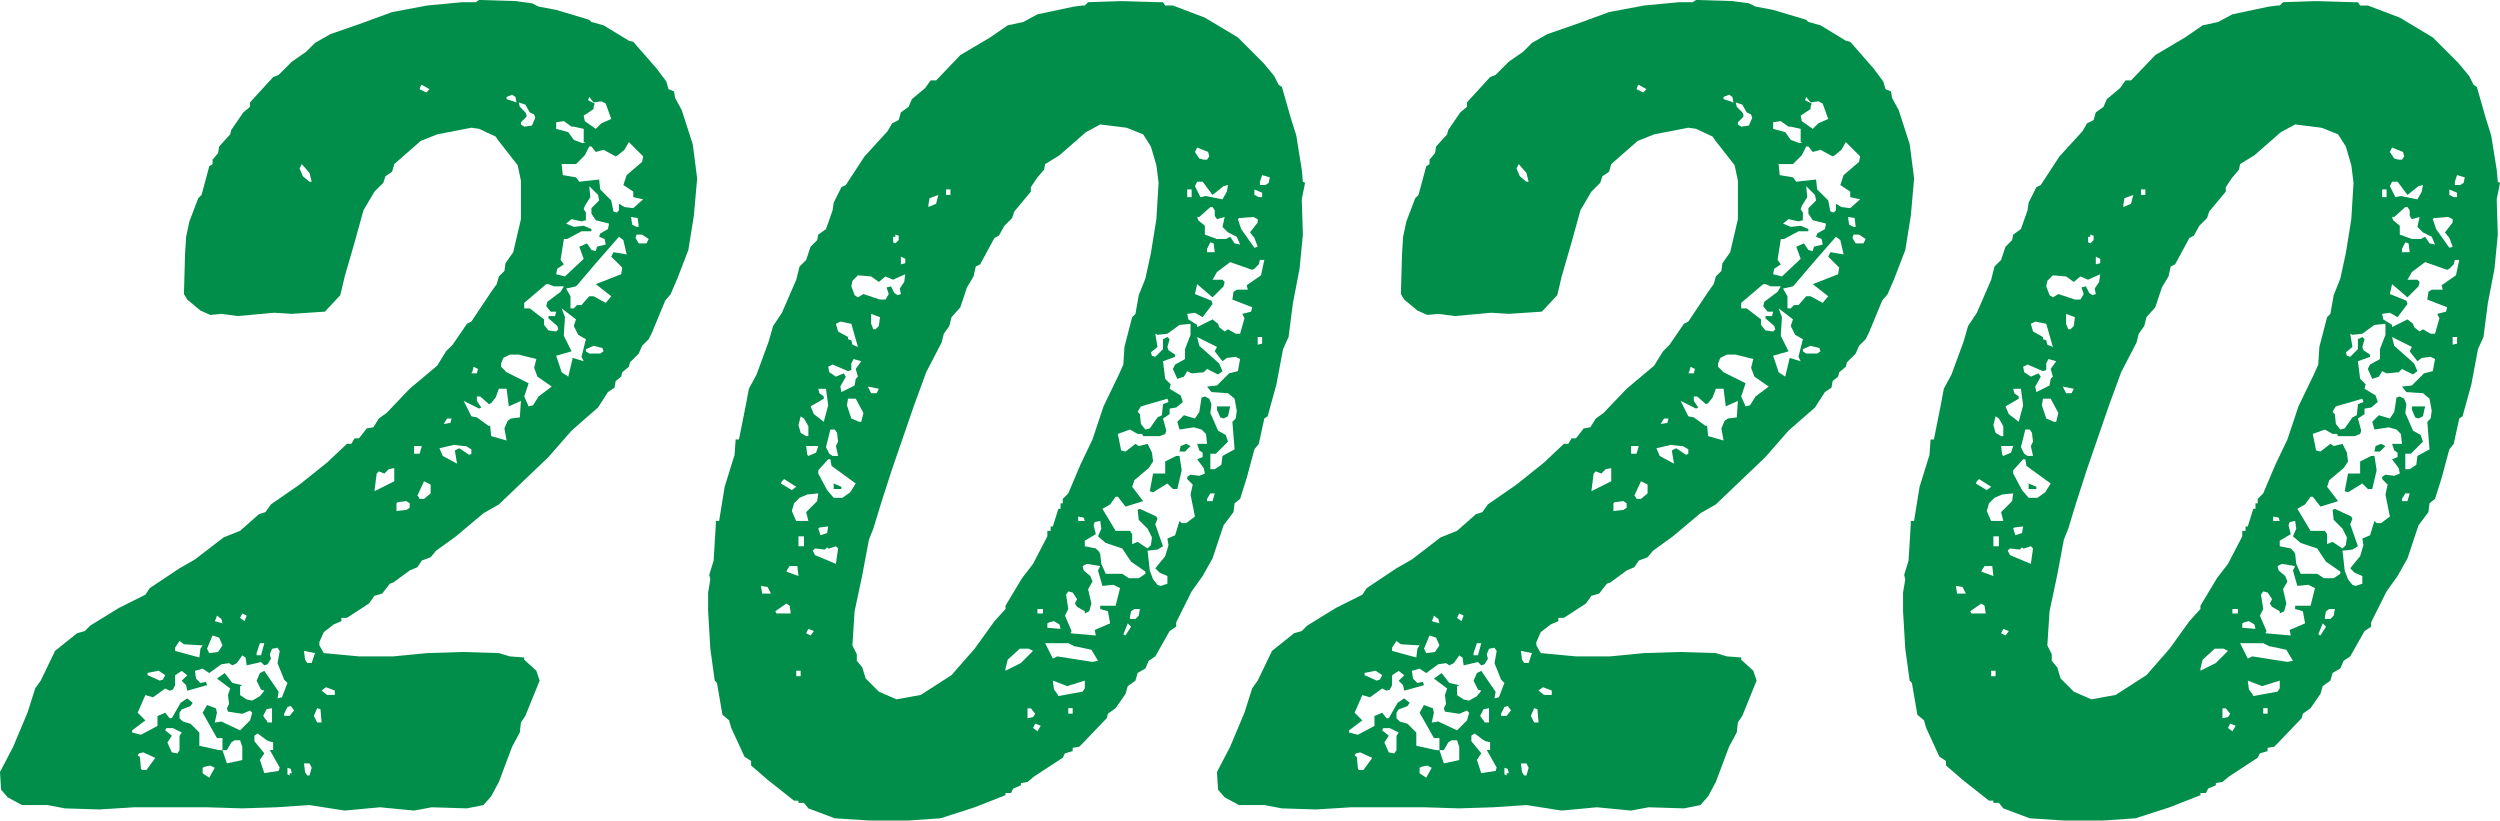 <?xml version="1.0" encoding="UTF-8"?><svg id="_レイヤー_2" xmlns="http://www.w3.org/2000/svg" viewBox="0 0 158.9 52.16"><defs><style>.cls-1{fill:#008e4a;stroke-width:0px;}</style></defs><g id="_レイヤー_1-2"><path class="cls-1" d="M20.3,41.02l.28.49,2.24.21h2.17l2.17-.21,2.24-.07,2.31.07.7.21.91.07v.14l.77.7.21.63-.91,2.24-.28.42-.07.63-.49.91-.84,2.24-.49.91-.49.56-1.05.21-2.24-.07-1.12.21-2.17-.21-2.24.21-2.24-.35-2.1.14-2.17.07-2.24-.07h-4.62l-2.24.14-2.17-.07-1.12-.21h-1.61l-.91-.49-.42-.49-.07-1.12.84-1.61.91-2.17.49-1.54.35-.49.91-1.89,1.4-1.12.49-.14.35-.35,1.82-1.12,1.68-.84.28-.42,1.89-1.26.98-.56,1.82-1.4,1.05-.42,1.19-1.05.42-.14.35-.49,1.82-1.26,1.75-1.4,1.26-1.19h.28l.21-.35h.28l.49-.63.42-.07.35-.56.49-.35,1.47-1.54,1.75-1.47.56-.91.42-.42.91-1.33.28-.14,1.26-1.89.35-.49.14-.49.35-.35.07-.49.49-.7.49-2.1v-2.45l-.21-.98-1.26-1.61-.14-.21-1.05-.49-.49-.07-2.17.42-1.05.42-1.68,1.47-.14.49-.42.28-.14.42-.56.56-.7,1.19-.56,2.03-.63,2.17-.28,1.19-.98,1.05-2.1.14-1.12-.07-2.31.21-1.05-.14-.7.07-.63-.28-.84-.7-.21-.35.07-2.52.07-1.12.21-.98.56-1.47.21-.21.49-1.82.21-.14v-.28l.35-.42.07-.42.7-.77.07-.28.77-1.12.42-.35v-.28l1.47-1.61.35-.14.84-.84.91-.63.56-.56.98-.56,1.82-.63,2.1-.77,2.24-.42,2.24-.21h.84l.21-.14,2.31.07,1.05.14.42.21,1.12.21,2.1.63.14.14.77.21,1.61.98.28.07,1.47,1.68.63.84.14.49.35.14.07.42.42.77.7,2.17.28,2.17-.21,2.38-.35,2.17-.7,1.82-.42.98-.35.42-.84,2.03-.21.42-.42.42-.21.49-.56.56-.07.28-.42.35-.07.28-.35.28-.07.42-.42.28-.63.98-1.68,1.47-1.47,1.68-1.54,1.47-1.61,1.54-.98.56-1.75,1.47-1.26.91-.35.42-.56.21-.28.42-.49.21-1.05.77-.21.07-.49.63-.49.14-.35.49-1.4.91h-.35v.21l-.49.21-.63.49-.28.63v.21ZM14.14,47.68l.28.84.98-.21v-.84l-.14-.42h-.35l-.21.14-.28.49h-.28v-.77h-.35l-.91-1.61.28-.49.56.21.07.28-.14.63.42-.07,1.19.56.63-.63.14-.49-.14-.14-.49.21-.91-.14-.07-.21.14-.28-.07-.56.14-.42-.84-.63.49-.35.49.63.63.14-.14.07v.56l.42.28.35.07.49-.28.28-.35-.21-.07-.28-.56.21-.49.28-.14.91,1.33-.07.42.28-.07.35-.91-.21-.21-.42-1.05.14-.77-.14-.21-.35.07-.14.35.07.28-.21.35-.21.07-.21-.21-.91.21-.07-.49-.21-.14-.35.49-.28.14-.21-.14-.49.07-.77.56-.42-.28-.49.14.07.49.28.28.35-.07.07.21-1.26.35-.07-.35-.28-.28.35-.35-.35-.28-.42.28v.63l-.14.28-.21.07-.28-.14-.77.56-.49-.14-.49,1.12.49.49-.84.63v.14l.56.14,1.05-.56v-.63l.49-.21.28.35h.14l.56-.98.42-.28.35.28-.14.21-.56.21-.14.21v.35l.21.21.49.14.56.56v.84l1.26.28h.21ZM9.03,48.94h.28l.56-.77-.77-.35-.28.07-.07.14.14.07.07.77.07.07ZM9.38,42.91l.77.35.21-.07.14-.28-.42-.28-.7.14v.14ZM10.92,46.77l-.28.42.28.63.35.07.14-.21v-.91l.14-.21-.56-.28h-.42l-.07.14.35.28.07.07ZM11.13,41.37l1.54.42.07-.56.14-.21-1.19-.07-.28-.21-.28.42v.21ZM12.88,48.8v.35l.42.28.35-.63-.28-.14-.35.07-.14.07ZM13.3,41.51l.56-.07.28-.42-.21-.49-.42-.14-.35.84.14.28ZM13.65,39.48l.49.14-.07-.28-.28-.21-.07.21-.07.14ZM15.26,39.27l.28.21.14-.35-.28-.14-.14.28ZM16.94,47.04l-.56-.42-.21.14v.35l.63.77-.28.42.28.84.91-.14.07-.21-.63-1.12h.21v-.49l-.28-.07-.14-.07ZM16.31,41.65h.28l.21-.77h-.28l-.21.63v.14ZM16.94,45.78l.07.14h.28v-.91l-.35.07-.21.42.14.21.07.07ZM18.06,45.5h.35l.28-.35-.21-.28-.21.07-.21.42v.14ZM18.41,49.29v-.14h.14l-.07-.28-.21-.07v.42l.14.07ZM19.81,11.55l-.14-.56-.49-.56-.14.28.21.49.42.35h.14ZM19.81,42.14l.21-.63-.7-.14.07.56.14.21h.28ZM19.67,49.29l.14-.49-.14-.28h-.35l.07.56.14.21h.14ZM20.44,45.92l-.07-.84-.21-.07-.21.49.21.42h.28ZM21.28,44.17v-.28l-.56-.21-.28.21.35.28h.49ZM24.43,30.1l-.35-.14-.14.14-.14,1.12,1.26-.63v-.84l-.35.07-.28.28ZM25.2,31.99v.49l.63-.07.21-.14v-.28l-.21-.14-.56.07-.07.07ZM26.32,28.84h.35l.14-.49h-.49v.49ZM26.67,31.71h.28l.42-.35v-.56l-.42-.21-.42.91.07.07.07.14ZM26.67,5.67l.42.21.21-.21-.49-.28-.07.07-.07.21ZM29.47,28.35l-.63-.07-.91.21.21.49.91.49-.14-.84.28-.14.63.42.14-.07v-.28l-.35-.21h-.14ZM28.21,26.95l.42-.07.07-.28h-.28l-.14.21-.07.14ZM31.08,25.69l-.56-.49h-.21v.28l.28.42-.14.07-.98-.49.49.98.35.07.77.56.07-.07.07.7.98.28-.14-.77.21-.49.21-.14.56-.07.07-1.05-.77.35-.14-1.12h-.49l-.21.56-.28.35-.14.07ZM29.96,23.73h.35l.07-.28-.28-.14-.07.28-.07.14ZM31.85,23.31l.35.35,1.4.7-.28.84.28.63.28-.07.35-.56.84-.63-.91-.63-.21-.56.14-.56-1.12-.28h-.56l-.42.21-.14.35v.21ZM32.2,6.3l.63.21-.07-.35-.21-.14-.35.14v.14ZM33.46,7.28v.14l-.35.35v.14l.21.14.49-.07.21-.49-.07-.21-.28-.14-.28-.49-.42-.14.07.28.35.35.07.14ZM34.72,18.06l-1.4,1.19v.35h.35l.91.7v.35l.28.35.49.07.14-.14-.07-.21-.56-.49v-.14h.42l.07-.28h-.35l-.28-.35.07-.28.84-.63.21-.35h-.63l-.35-.14h-.14ZM36.33,8.05l-.49-.35-.49.07v.42l.77.21.35.49.56.21.21-.07h-.14v-.84l-.63-.14h-.14ZM37.1,13.3l.14.21v.49l-.28.07-.63-.14-.35.28.49.21.63-.07.49.21v.14h-.63l-.91.49h-.21l-.21,1.33.21.28-.42.28-.07.35.56.14,1.19-1.12-.28-.77.49-.21.28.42.28.07.07-.28.56-.14-.07-.35-.35-.14.07-.21.49-.28.07-.35-.84-.21-.28-.42v-.35l.49-.49-.07-.35-.56-.56.07.7-.35.56-.07.21ZM35.84,21.35l.49.98-.98.28.35,1.05.42.28.28-1.19.7.21-.14-.28.28-1.12-.49-.28-.28-.56.14-.42-.91-.7.21.56-.07,1.05v.14ZM39.13,9.94l-.77-.42-.49.14-.28-.35h-.14l-.28.56-.56.56h-.91l.07.7.84.14.21.28,1.26-.14.07.63.7.7.14.7.21.07.14-.14v-.42l.35.21.56.07.63-.56-.63-.14v-.35l-.63-.42.21-.63.98-.84.07-.35-.91-.91-.28.49-.42.35-.14.07ZM36.61,18.2l-.63.14.28.49v.77h.21l.21-.21h.28l.49-.56h.28l.77.42.35-.42-.98-.77,1.61-.63.07-.42-.7-.7.14-.28.84.14-.21-.91-.28-.21-1.47,1.68-1.19,1.4-.07.07ZM37.73,6.79v.14l-.63.42.07.35.7.49.35-.35.63-.28-.35-.98-.28-.14-.49.07-.28-.35-.07.21.42.21-.07.21ZM37.24,22.33l.21.14h.7l.21-.14-.07-.21-.56-.14-.49.21v.14ZM40.6,14.42l-.07-.56-.42-.07.07.49.28.14h.14ZM41.23,15.19l-.42-.28h-.35l-.07.21.21.35h.49l.14-.28Z"/><path class="cls-1" d="M68.95.35l.21-.21,2.1-.07,2.38.07h.28l.14.21h.49l2.03.77,2.1,1.26,1.61,1.61.7.84.28.56.21.14.56,1.96.35,1.12.35,2.17.07.77.14.07-.21,1.05.07,2.24-.21,2.17-.42,2.17-.28,2.17-.35.77-.42,2.24-.56,2.03-.21.14-.35,1.61-.28.35-.49,1.82-.42,1.33-.35.28-.07.56-.63.84-.7,2.1-.63,1.12-.7.98-.98,1.96v.28l-.42.28-.91,1.61-.42.28-.21.49-.49.28-.14.49-.49.35-.14.49-.63.91-.49.35-.07.28-1.54,1.61-.21.21-.42.07v.21l-.49.14-.14.28-1.82,1.19-.42.35-.42.07v.14l-.49.21-.14.28h-.35v.14l-1.96.77-2.17.7-2.03.14h-2.52l-2.17-.14-1.68-.63-.28-.35h-.35v-.14h-.28l-1.68-1.33-1.05-.91v-.28l-.42-.28-.84-1.82-.14-.49-.42-.35-.35-2.03-.14-.14-.28-2.03-.14-2.38v-1.19l.14-.84-.07-.28.28-.91.14-2.31v-.21h.21l.35-2.17.63-2.03.07-.98h.21l.42-2.1.21-1.12.49-.91.77-2.1.28-.98.56-.84.91-2.1.21-.84.42-.42.28-.84.42-.42.07-.35.49-.35.42-1.19.07-.49.49-.98.28-.14,1.19-1.82,1.47-1.61.28-.49.42-.21.14-.49.49-.35.21-.49.84-.7.35-.49h.35l1.54-1.61,1.89-1.12,1.12-.77.98-.21.91-.49,2.31-.49.56-.07h.14ZM49,37.73l-.21-.42-.42-.07.07.49h.56ZM49.35,38.99h.91l-.07-.49-.21-.14-.7.49.07.14ZM49.63,30.73l.7.42.28-.21-.77-.49-.14.14-.07.14ZM49.98,36.33l.77.28-.07-.63h-.49l-.14.21-.07.14ZM50.61,33.11h.77l-.14-.56.7-.7.07-.49-.7.07-.49.21-.35.35-.14.49.21.49.07.14ZM50.61,42.98h.28v-.35h-.28v.35ZM51.38,27.72v-.63l-.28-.49-.21-.14-.14.56.14.49.35.21h.14ZM50.75,34.72h.35v-.63h-.35v.63ZM51.38,28.98l.49-.21.14-.42h-.77l.07.56.07.07ZM51.24,40.25l.28.14.21-.28-.35-.14-.14.28ZM52.36,25.34l-.84.49.21.49.63.49.28-1.05-.14-1.05h-.49l.07.28.28.21v.14ZM52.64,34.86l-.07-.07-.14.14-.63-.07-.14.14.14.28,1.33.56.14-.98-.14-.14-.42.14h-.07ZM52.01,30.1l.56,1.05.42.49h.56l.49-.35.35-.56-1.54-1.12-.07-.42h-.14l-.63.7v.21ZM52.01,33.6l.14.42.42-.14.07-.42-.56.07-.07.07ZM52.92,28.98h.35l-.14-.63.14-.28-.07-.56-.14-.21h-.28l-.28,1.12.21.42.21.14ZM53.9,23.59l-.98-.42-.28.14.07.35.42.28.49-.21.14.21-.35.63.07.35.84-.42.07-.42.14-.14-.14-.49.35-.49-.49-.14-.14.28v.42l-.21.07ZM52.99,30.73l.49.21v.14h-.49v-.35ZM53.13,20.58l.14.49.63.35v.14l.21.07.07.28.35.14-.42-1.47-.7-.14-.28.14ZM54.74,26.81l.14-.56-.49-.91h-.49l-.07.42.28.84.49.21h.14ZM56.77,17.78l-.49-.21-.42.35-.49-.35-.84-.07-.35.35-.07.35.21.56.21.14.35-.21,1.05.35h.35l.21-.35-.14-.42.28-.07.21.42.21.14.21-.07-.07-.35.28-.42.07-.49-.63.28-.14.07ZM65.94,11.27l-.42.63v.28l-1.05,1.26-.14.42-.49.49-.35.63-.28.14-.91,1.68-.28.14-.14.63-.42.7-.42,1.26-.56.63-.14.56-.35.49-.14.56-.98,1.89-.77,2.1-1.4,4.06-.7,2.17-.49,1.61-.28.7-.42,2.24-.49,2.31-.14,2.17.28.56v.42l.35.42.21.7.84.84,1.12.49,1.54-.28,1.96-1.26,1.47-1.68,1.26-1.75.7-.77v-.21l1.05-1.75.7-.91.91-1.75v-.35h.21v-.28h.14l.35-1.12h.14v-.35h.14v-.28l.35-.35.77-1.82.77-1.61.7-2.1.98-2.03.28-.63.07-1.12.49-1.89.21-.21.21-1.19.42-1.05.35-1.61.35-2.17.14-2.31-.14-1.12-.35-1.19-.49-.77-1.05-.42-1.68-.21-.91.49-1.68,1.47-.91.56-.07.35-.35.42-.07.07ZM55.86,24.71l-.7-.14.21.42h.35l.14-.28ZM55.65,20.93l.21-.21.07-.56-.56-.21v.63l.14.35h.14ZM56.77,15.05v.35l.14.07.21-.21v-.28l-.21-.07v.14h-.14ZM57.26,16.8l.28-.07v-.28l-.28-.14v.49ZM59.01,13.16l.49-.21.14-.56-.56.21-.07.42v.14ZM60.13,12.39h.28v-.35h-.28v.35ZM63.91,42.63l.98-.49.77-.77-.28-.14h-.56l-.77.7-.14.56v.14ZM65.31,45.65l.35-.07.14-.21-.28-.35h-.21v.63ZM65.66,46.27l.28.21.21-.35-.35-.14-.14.28ZM65.94,38.99h.35v-.28h-.35v.28ZM68.32,41.09l-.42-.21h-1.47l.49.98.28-.14,2.24.35.35-.07-.42-.7-.98-.21h-.07ZM66.57,39.62v.28l.84.07-.07-.28-.35-.21-.28.07-.14.07ZM67.27,44.24l1.54-.28.14-.21v-.49l-1.12.35-.91-.35.07.56.21.28.07.14ZM68.81,35.98l.07.28.42.35.14.35-.28.49.21.91-.14.49-.28.14v-.14l-.49-.28-.14-.21.14-.28-.28-.42-.28-.07-.14.21.14.91-.21.42.42.98-.07.14,1.61.14-.07-.35.98-.42-.14-.77-.49-.14v-.21h.98l.28-1.12-.42-.21-.7.07-.28-.98.14-.28-.84-.14-.28.14ZM67.9,45.36h.28v-.35h-.28v.35ZM68.53,33.11h.42l-.07-.21-.35-.07v.28ZM69.93,35.21l.07.63.28.63h1.05l.42.28h.63l.42-.28v-.14l-.91-.63-.56-.84-1.05-.35-.49-.42.21-.49-.07-.49-.35.07-.07.21.14.56-.7.42v.35l.7.14.21.21.07.14ZM73.43,21.21l.14.84-.42.35.07.21.21.07.49-.49v-.63l.28-.14.14.14-.14.49.07.21.42.28v.14l-.77.28.14,1.12.35.35-.07.28.7.42.14.42-.42.35-.42.07v.35l-.42.28.21.77-.07.21-.35.14h-1.05l-.07-.14h-.28l-.49-.28-.77.28.21,1.05.28.07.63-.49.21.14.56-.14.28.56.07.56-.28.42-.91.77-.14.42.7.91-1.12.35-.49-.63h-.14l-.35.49-.49.28.84,1.4h.91l.14.21v.63l.35-.14.63.42.21-.21.07-.49-.28-.56-.56-.56-.07-.63.14-.07,1.05.49.07.14-.14.35.49,1.4-.35.21-.63.07.14,1.26.21.56.28.35.21.07.42-.14v-.49l-.49-.21-.28-.28.63-.77.21-.7-.07-.42.49-.21.28-.91.14.14h.28l.56-.42-.28-1.4.14-.63-.35-.35v-.14l.21-.14.56.07.35-.14-.07-.35-.42-.56.35-.14v-.28l-.21-.14-.14-.42h.63l-.07-.63-.28-.28-.49-.14-.91.14-.14-.49.42-.42.7.21.28-.42.14-.91.21-.07.28.14.14.35-.07.56.49,1.12.49.28.14.42-.77.77h-.35v.98h.28l.42-.28.07-.56.77-.42-.14-1.75.21-.21.07-.49-.14-.77-.42-.35-1.05-.07-.28-.35.63-.07.77-.77.56-.14.14-.77-.28-.14-.56.07-.28.21-.49-.63.14-.28-1.26-.63.14.56,1.26,1.12.21.49-.28.21-.7-.35-.21.21-.77.07-.28-.14-.21.35-.42.14-.28-.63.14-.28.63-.35v-.63l.35-.91v-.7l-.7.07-.77.56-.63.07-.14-.07ZM71.54,40.39l.35-.56-.21-.21-.28.7.14.07ZM71.82,39.34h.35l.21-.21.07-.42h-.35l-.21.14-.07.35v.14ZM72.31,26.18l.14.14.07.63.28.35.28-.07.49-.7.28-.14.07-.7.35-.14-.07-.21-1.68.49-.14.21-.07.14ZM74.97,28.98l.14.91-.28,1.19h-.28l-.35-.35-.91.56-.21-.07.21-1.12h.77v-.77l.7-.35h.21ZM75.67,28.35l-.35.35h-.35l.07-.35.35-.14.28.14ZM75.46,12.53h.28v-.49h-.28v.49ZM79.59,17.15l-1.4-.49-.84.63-.28.49h.63l.14.14-.07.28-.7.7-.98-.84-.14.63,1.05.42.07.21-.63.84-.49-.28-.49.07.07.35.56.35v.14l.98-.49.35.28.07.21.35.28.21-.14.49.28h.28l.28-.98-.14-.28.56-.14.07-.28-1.26-.49.07-.49.21-.14h.7l-.07-.28.91-.63.21-.98h-.28l-.07.28-.28.28-.14.07ZM76.72,10.15l.14-.21-.07-.28-.7-.28-.14.28.28.42.28.07h.21ZM76.3,12.53l.35-.07,1.05.21.28-.49.07-.42-.28.07-.7.56-.63-.84h-.35l-.14.28.35.7ZM76.09,13.79l.07.21.42.35v.56l.77.28h.56l.28-.14.28.42.35.07-.21-.49-.56-.28-.35-.35.14-.63-.49.14-.14-.21v-.35l-.14-.21h-.14l-.7.63h-.14ZM76.72,16.03h.49l-.07-.56-.21-.07-.21.42v.21ZM76.72,31.85h.35l.14-.49h-.28l-.21.35v.14ZM77.35,25.83h.84l-.14.63-.28.14-.21-.07-.21-.49v-.21ZM78.68,13.93l.21.63.84,1.19.21-.07-.21-.56-.28-.35.49-.63v-.21l-.28-.14-.91.07-.07.07ZM80.22,12.53v-.28l-.49-.21v.35l.28.14h.21ZM79.94,21.91l.28-.07v-.42h-.28v.49ZM80.08,11.76h.35l.21-.14.07-.35-.49-.14-.14.42v.21Z"/><path class="cls-1" d="M97.65,41.02l.28.49,2.24.21h2.17l2.17-.21,2.24-.07,2.31.07.7.21.91.07v.14l.77.7.21.63-.91,2.24-.28.42-.07.63-.49.91-.84,2.24-.49.91-.49.56-1.05.21-2.24-.07-1.12.21-2.17-.21-2.24.21-2.24-.35-2.1.14-2.17.07-2.24-.07h-4.62l-2.24.14-2.17-.07-1.12-.21h-1.61l-.91-.49-.42-.49-.07-1.12.84-1.61.91-2.17.49-1.54.35-.49.91-1.89,1.4-1.12.49-.14.35-.35,1.82-1.12,1.68-.84.28-.42,1.89-1.26.98-.56,1.82-1.4,1.05-.42,1.19-1.05.42-.14.35-.49,1.82-1.26,1.75-1.4,1.26-1.19h.28l.21-.35h.28l.49-.63.42-.07.35-.56.49-.35,1.47-1.54,1.75-1.47.56-.91.42-.42.91-1.33.28-.14,1.26-1.89.35-.49.14-.49.35-.35.07-.49.49-.7.49-2.1v-2.45l-.21-.98-1.26-1.61-.14-.21-1.05-.49-.49-.07-2.17.42-1.05.42-1.68,1.47-.14.49-.42.28-.14.42-.56.56-.7,1.19-.56,2.03-.63,2.17-.28,1.19-.98,1.05-2.1.14-1.12-.07-2.31.21-1.05-.14-.7.07-.63-.28-.84-.7-.21-.35.07-2.52.07-1.12.21-.98.56-1.47.21-.21.49-1.82.21-.14v-.28l.35-.42.07-.42.7-.77.07-.28.77-1.12.42-.35v-.28l1.47-1.61.35-.14.84-.84.91-.63.56-.56.98-.56,1.82-.63,2.1-.77,2.24-.42,2.24-.21h.84l.21-.14,2.31.07,1.05.14.42.21,1.12.21,2.1.63.14.14.77.21,1.61.98.28.07,1.47,1.68.63.84.14.49.35.14.07.42.42.77.7,2.17.28,2.17-.21,2.38-.35,2.17-.7,1.82-.42.98-.35.42-.84,2.03-.21.42-.42.42-.21.49-.56.56-.07.28-.42.35-.07.28-.35.28-.07.42-.42.28-.63.98-1.68,1.47-1.47,1.68-1.54,1.47-1.61,1.54-.98.56-1.75,1.47-1.26.91-.35.42-.56.21-.28.42-.49.21-1.05.77-.21.07-.49.63-.49.14-.35.49-1.4.91h-.35v.21l-.49.21-.63.49-.28.63v.21ZM91.49,47.68l.28.84.98-.21v-.84l-.14-.42h-.35l-.21.14-.28.49h-.28v-.77h-.35l-.91-1.61.28-.49.56.21.07.28-.14.63.42-.07,1.19.56.63-.63.14-.49-.14-.14-.49.21-.91-.14-.07-.21.14-.28-.07-.56.14-.42-.84-.63.49-.35.49.63.63.14-.14.07v.56l.42.28.35.07.49-.28.28-.35-.21-.07-.28-.56.21-.49.28-.14.91,1.33-.07.42.28-.07.35-.91-.21-.21-.42-1.05.14-.77-.14-.21-.35.07-.14.35.07.28-.21.35-.21.07-.21-.21-.91.21-.07-.49-.21-.14-.35.49-.28.14-.21-.14-.49.07-.77.56-.42-.28-.49.14.07.49.28.28.35-.07.07.21-1.26.35-.07-.35-.28-.28.35-.35-.35-.28-.42.28v.63l-.14.28-.21.07-.28-.14-.77.56-.49-.14-.49,1.12.49.49-.84.63v.14l.56.14,1.05-.56v-.63l.49-.21.28.35h.14l.56-.98.42-.28.35.28-.14.21-.56.21-.14.21v.35l.21.21.49.14.56.56v.84l1.26.28h.21ZM86.38,48.94h.28l.56-.77-.77-.35-.28.07-.07.14.14.07.07.77.07.07ZM86.73,42.91l.77.35.21-.07.14-.28-.42-.28-.7.14v.14ZM88.27,46.77l-.28.42.28.63.35.07.14-.21v-.91l.14-.21-.56-.28h-.42l-.07.14.35.28.07.07ZM88.48,41.37l1.54.42.07-.56.14-.21-1.19-.07-.28-.21-.28.42v.21ZM90.23,48.8v.35l.42.28.35-.63-.28-.14-.35.07-.14.07ZM90.65,41.51l.56-.07.28-.42-.21-.49-.42-.14-.35.84.14.28ZM91,39.48l.49.14-.07-.28-.28-.21-.07.21-.07.14ZM92.61,39.27l.28.21.14-.35-.28-.14-.14.28ZM94.29,47.04l-.56-.42-.21.14v.35l.63.77-.28.42.28.84.91-.14.07-.21-.63-1.12h.21v-.49l-.28-.07-.14-.07ZM93.66,41.65h.28l.21-.77h-.28l-.21.63v.14ZM94.29,45.78l.07.14h.28v-.91l-.35.07-.21.42.14.21.07.07ZM95.41,45.5h.35l.28-.35-.21-.28-.21.07-.21.42v.14ZM95.76,49.29v-.14h.14l-.07-.28-.21-.07v.42l.14.07ZM97.16,11.55l-.14-.56-.49-.56-.14.28.21.49.42.35h.14ZM97.16,42.14l.21-.63-.7-.14.07.56.14.21h.28ZM97.02,49.29l.14-.49-.14-.28h-.35l.07.56.14.21h.14ZM97.79,45.92l-.07-.84-.21-.07-.21.49.21.42h.28ZM98.63,44.17v-.28l-.56-.21-.28.21.35.28h.49ZM101.78,30.1l-.35-.14-.14.14-.14,1.12,1.26-.63v-.84l-.35.07-.28.28ZM102.55,31.99v.49l.63-.07.21-.14v-.28l-.21-.14-.56.07-.07.07ZM103.67,28.84h.35l.14-.49h-.49v.49ZM104.02,31.71h.28l.42-.35v-.56l-.42-.21-.42.91.07.07.07.14ZM104.02,5.67l.42.21.21-.21-.49-.28-.07.07-.07.21ZM106.82,28.35l-.63-.07-.91.21.21.49.91.49-.14-.84.28-.14.63.42.14-.07v-.28l-.35-.21h-.14ZM105.56,26.95l.42-.07.07-.28h-.28l-.14.21-.07.14ZM108.43,25.69l-.56-.49h-.21v.28l.28.42-.14.07-.98-.49.49.98.35.07.77.56.07-.07.07.7.98.28-.14-.77.21-.49.21-.14.56-.07.07-1.05-.77.35-.14-1.12h-.49l-.21.56-.28.35-.14.07ZM107.31,23.73h.35l.07-.28-.28-.14-.07.28-.07.14ZM109.2,23.31l.35.35,1.4.7-.28.84.28.63.28-.07.35-.56.84-.63-.91-.63-.21-.56.14-.56-1.12-.28h-.56l-.42.21-.14.35v.21ZM109.55,6.3l.63.21-.07-.35-.21-.14-.35.14v.14ZM110.81,7.28v.14l-.35.35v.14l.21.14.49-.07.21-.49-.07-.21-.28-.14-.28-.49-.42-.14.07.28.35.35.07.14ZM112.07,18.06l-1.4,1.19v.35h.35l.91.7v.35l.28.35.49.07.14-.14-.07-.21-.56-.49v-.14h.42l.07-.28h-.35l-.28-.35.07-.28.84-.63.21-.35h-.63l-.35-.14h-.14ZM113.68,8.05l-.49-.35-.49.07v.42l.77.21.35.49.56.21.21-.07h-.14v-.84l-.63-.14h-.14ZM114.45,13.3l.14.21v.49l-.28.07-.63-.14-.35.28.49.21.63-.07.49.21v.14h-.63l-.91.49h-.21l-.21,1.33.21.28-.42.28-.07.35.56.14,1.19-1.12-.28-.77.49-.21.28.42.28.07.07-.28.56-.14-.07-.35-.35-.14.07-.21.49-.28.07-.35-.84-.21-.28-.42v-.35l.49-.49-.07-.35-.56-.56.07.7-.35.56-.07.21ZM113.19,21.35l.49.98-.98.28.35,1.05.42.28.28-1.19.7.21-.14-.28.28-1.12-.49-.28-.28-.56.14-.42-.91-.7.21.56-.07,1.05v.14ZM116.48,9.94l-.77-.42-.49.14-.28-.35h-.14l-.28.56-.56.56h-.91l.07.7.84.14.21.28,1.26-.14.07.63.7.7.14.7.21.07.14-.14v-.42l.35.21.56.07.63-.56-.63-.14v-.35l-.63-.42.21-.63.98-.84.07-.35-.91-.91-.28.49-.42.35-.14.07ZM113.96,18.2l-.63.14.28.49v.77h.21l.21-.21h.28l.49-.56h.28l.77.42.35-.42-.98-.77,1.61-.63.07-.42-.7-.7.14-.28.84.14-.21-.91-.28-.21-1.47,1.68-1.19,1.4-.07.07ZM115.08,6.79v.14l-.63.42.07.35.7.49.35-.35.63-.28-.35-.98-.28-.14-.49.07-.28-.35-.07.21.42.21-.07.21ZM114.59,22.33l.21.14h.7l.21-.14-.07-.21-.56-.14-.49.21v.14ZM117.95,14.42l-.07-.56-.42-.07.07.49.28.14h.14ZM118.58,15.19l-.42-.28h-.35l-.07.21.21.35h.49l.14-.28Z"/><path class="cls-1" d="M144.9.35l.21-.21,2.1-.07,2.38.07h.28l.14.21h.49l2.03.77,2.1,1.26,1.61,1.61.7.84.28.56.21.14.56,1.96.35,1.12.35,2.17.07.77.14.07-.21,1.05.07,2.24-.21,2.17-.42,2.17-.28,2.17-.35.77-.42,2.24-.56,2.03-.21.14-.35,1.61-.28.35-.49,1.82-.42,1.33-.35.28-.07.56-.63.84-.7,2.1-.63,1.12-.7.98-.98,1.96v.28l-.42.28-.91,1.61-.42.28-.21.49-.49.28-.14.49-.49.35-.14.49-.63.91-.49.35-.07.28-1.54,1.61-.21.21-.42.07v.21l-.49.14-.14.28-1.82,1.19-.42.35-.42.07v.14l-.49.21-.14.28h-.35v.14l-1.96.77-2.17.7-2.03.14h-2.52l-2.17-.14-1.68-.63-.28-.35h-.35v-.14h-.28l-1.68-1.33-1.05-.91v-.28l-.42-.28-.84-1.82-.14-.49-.42-.35-.35-2.03-.14-.14-.28-2.03-.14-2.38v-1.19l.14-.84-.07-.28.28-.91.14-2.31v-.21h.21l.35-2.17.63-2.03.07-.98h.21l.42-2.1.21-1.12.49-.91.77-2.1.28-.98.56-.84.91-2.1.21-.84.42-.42.28-.84.42-.42.07-.35.49-.35.42-1.19.07-.49.49-.98.28-.14,1.19-1.82,1.47-1.61.28-.49.42-.21.14-.49.49-.35.21-.49.84-.7.35-.49h.35l1.54-1.61,1.89-1.12,1.12-.77.98-.21.91-.49,2.31-.49.56-.07h.14ZM124.95,37.73l-.21-.42-.42-.07.07.49h.56ZM125.3,38.99h.91l-.07-.49-.21-.14-.7.49.07.14ZM125.58,30.73l.7.42.28-.21-.77-.49-.14.14-.07.14ZM125.93,36.33l.77.28-.07-.63h-.49l-.14.21-.07.14ZM126.56,33.11h.77l-.14-.56.7-.7.07-.49-.7.07-.49.21-.35.35-.14.49.21.49.07.14ZM126.56,42.98h.28v-.35h-.28v.35ZM127.33,27.72v-.63l-.28-.49-.21-.14-.14.56.14.49.35.21h.14ZM126.7,34.72h.35v-.63h-.35v.63ZM127.33,28.98l.49-.21.14-.42h-.77l.07.56.07.07ZM127.19,40.25l.28.14.21-.28-.35-.14-.14.28ZM128.31,25.34l-.84.49.21.49.63.49.28-1.05-.14-1.05h-.49l.07.28.28.21v.14ZM128.59,34.86l-.07-.07-.14.14-.63-.07-.14.14.14.28,1.33.56.14-.98-.14-.14-.42.14h-.07ZM127.96,30.1l.56,1.05.42.49h.56l.49-.35.35-.56-1.54-1.12-.07-.42h-.14l-.63.7v.21ZM127.96,33.6l.14.42.42-.14.07-.42-.56.07-.07.07ZM128.87,28.98h.35l-.14-.63.14-.28-.07-.56-.14-.21h-.28l-.28,1.12.21.42.21.14ZM129.85,23.59l-.98-.42-.28.14.07.35.42.28.49-.21.14.21-.35.63.07.35.84-.42.07-.42.14-.14-.14-.49.35-.49-.49-.14-.14.28v.42l-.21.07ZM128.94,30.73l.49.21v.14h-.49v-.35ZM129.08,20.58l.14.49.63.35v.14l.21.07.07.28.35.14-.42-1.47-.7-.14-.28.14ZM130.69,26.81l.14-.56-.49-.91h-.49l-.07.42.28.84.49.21h.14ZM132.72,17.78l-.49-.21-.42.35-.49-.35-.84-.07-.35.35-.07.35.21.56.21.14.35-.21,1.05.35h.35l.21-.35-.14-.42.28-.07.21.42.21.14.21-.07-.07-.35.28-.42.07-.49-.63.28-.14.07ZM141.89,11.27l-.42.63v.28l-1.05,1.26-.14.42-.49.49-.35.63-.28.14-.91,1.68-.28.14-.14.63-.42.7-.42,1.26-.56.63-.14.56-.35.49-.14.56-.98,1.89-.77,2.1-1.4,4.06-.7,2.17-.49,1.61-.28.7-.42,2.24-.49,2.31-.14,2.17.28.56v.42l.35.42.21.7.84.84,1.12.49,1.54-.28,1.96-1.26,1.47-1.68,1.26-1.75.7-.77v-.21l1.05-1.75.7-.91.91-1.75v-.35h.21v-.28h.14l.35-1.12h.14v-.35h.14v-.28l.35-.35.77-1.82.77-1.61.7-2.1.98-2.03.28-.63.07-1.12.49-1.89.21-.21.21-1.19.42-1.05.35-1.61.35-2.17.14-2.31-.14-1.12-.35-1.19-.49-.77-1.05-.42-1.68-.21-.91.49-1.68,1.47-.91.56-.07.35-.35.42-.07.07ZM131.81,24.71l-.7-.14.21.42h.35l.14-.28ZM131.6,20.93l.21-.21.07-.56-.56-.21v.63l.14.35h.14ZM132.72,15.05v.35l.14.07.21-.21v-.28l-.21-.07v.14h-.14ZM133.21,16.8l.28-.07v-.28l-.28-.14v.49ZM134.96,13.16l.49-.21.14-.56-.56.21-.07.42v.14ZM136.08,12.39h.28v-.35h-.28v.35ZM139.86,42.63l.98-.49.77-.77-.28-.14h-.56l-.77.7-.14.56v.14ZM141.26,45.65l.35-.07.14-.21-.28-.35h-.21v.63ZM141.61,46.27l.28.21.21-.35-.35-.14-.14.28ZM141.89,38.99h.35v-.28h-.35v.28ZM144.27,41.09l-.42-.21h-1.47l.49.98.28-.14,2.24.35.35-.07-.42-.7-.98-.21h-.07ZM142.52,39.62v.28l.84.07-.07-.28-.35-.21-.28.07-.14.07ZM143.22,44.24l1.54-.28.14-.21v-.49l-1.12.35-.91-.35.07.56.21.28.07.14ZM144.76,35.98l.07.28.42.35.14.35-.28.49.21.91-.14.49-.28.14v-.14l-.49-.28-.14-.21.14-.28-.28-.42-.28-.07-.14.21.14.91-.21.42.42.98-.07.14,1.61.14-.07-.35.98-.42-.14-.77-.49-.14v-.21h.98l.28-1.12-.42-.21-.7.07-.28-.98.14-.28-.84-.14-.28.14ZM143.85,45.36h.28v-.35h-.28v.35ZM144.48,33.11h.42l-.07-.21-.35-.07v.28ZM145.88,35.21l.07.63.28.63h1.05l.42.28h.63l.42-.28v-.14l-.91-.63-.56-.84-1.05-.35-.49-.42.21-.49-.07-.49-.35.07-.07.21.14.56-.7.42v.35l.7.14.21.21.07.14ZM149.38,21.21l.14.84-.42.35.07.21.21.07.49-.49v-.63l.28-.14.14.14-.14.49.07.21.42.28v.14l-.77.28.14,1.12.35.35-.07.28.7.42.14.42-.42.35-.42.07v.35l-.42.28.21.77-.07.21-.35.14h-1.05l-.07-.14h-.28l-.49-.28-.77.28.21,1.05.28.07.63-.49.21.14.56-.14.28.56.07.56-.28.42-.91.77-.14.42.7.91-1.12.35-.49-.63h-.14l-.35.49-.49.28.84,1.4h.91l.14.21v.63l.35-.14.63.42.21-.21.07-.49-.28-.56-.56-.56-.07-.63.14-.07,1.05.49.07.14-.14.35.49,1.4-.35.21-.63.07.14,1.26.21.56.28.35.21.07.42-.14v-.49l-.49-.21-.28-.28.63-.77.21-.7-.07-.42.49-.21.28-.91.14.14h.28l.56-.42-.28-1.4.14-.63-.35-.35v-.14l.21-.14.56.07.35-.14-.07-.35-.42-.56.35-.14v-.28l-.21-.14-.14-.42h.63l-.07-.63-.28-.28-.49-.14-.91.14-.14-.49.42-.42.7.21.28-.42.14-.91.21-.07.28.14.14.35-.07.56.49,1.12.49.28.14.42-.77.77h-.35v.98h.28l.42-.28.07-.56.77-.42-.14-1.75.21-.21.07-.49-.14-.77-.42-.35-1.05-.07-.28-.35.63-.07.77-.77.56-.14.14-.77-.28-.14-.56.07-.28.21-.49-.63.14-.28-1.26-.63.14.56,1.26,1.12.21.49-.28.21-.7-.35-.21.21-.77.07-.28-.14-.21.35-.42.14-.28-.63.14-.28.63-.35v-.63l.35-.91v-.7l-.7.07-.77.56-.63.07-.14-.07ZM147.49,40.39l.35-.56-.21-.21-.28.7.14.07ZM147.77,39.34h.35l.21-.21.07-.42h-.35l-.21.14-.07.35v.14ZM148.26,26.18l.14.14.07.63.28.35.28-.07.49-.7.28-.14.07-.7.35-.14-.07-.21-1.68.49-.14.21-.07.14ZM150.92,28.98l.14.91-.28,1.19h-.28l-.35-.35-.91.56-.21-.07.21-1.12h.77v-.77l.7-.35h.21ZM151.62,28.35l-.35.35h-.35l.07-.35.35-.14.28.14ZM151.41,12.53h.28v-.49h-.28v.49ZM155.54,17.15l-1.4-.49-.84.63-.28.49h.63l.14.14-.07.28-.7.7-.98-.84-.14.63,1.05.42.07.21-.63.84-.49-.28-.49.07.07.35.56.35v.14l.98-.49.35.28.07.21.35.28.21-.14.49.28h.28l.28-.98-.14-.28.56-.14.07-.28-1.26-.49.07-.49.21-.14h.7l-.07-.28.91-.63.21-.98h-.28l-.07.28-.28.28-.14.07ZM152.67,10.15l.14-.21-.07-.28-.7-.28-.14.28.28.42.28.07h.21ZM152.25,12.53l.35-.07,1.05.21.28-.49.07-.42-.28.07-.7.56-.63-.84h-.35l-.14.28.35.7ZM152.04,13.79l.07.21.42.35v.56l.77.28h.56l.28-.14.28.42.35.07-.21-.49-.56-.28-.35-.35.14-.63-.49.14-.14-.21v-.35l-.14-.21h-.14l-.7.63h-.14ZM152.67,16.03h.49l-.07-.56-.21-.07-.21.42v.21ZM152.67,31.85h.35l.14-.49h-.28l-.21.35v.14ZM153.3,25.83h.84l-.14.63-.28.14-.21-.07-.21-.49v-.21ZM154.63,13.93l.21.63.84,1.19.21-.07-.21-.56-.28-.35.49-.63v-.21l-.28-.14-.91.07-.07.07ZM156.17,12.53v-.28l-.49-.21v.35l.28.14h.21ZM155.89,21.91l.28-.07v-.42h-.28v.49ZM156.03,11.76h.35l.21-.14.07-.35-.49-.14-.14.42v.21Z"/></g></svg>